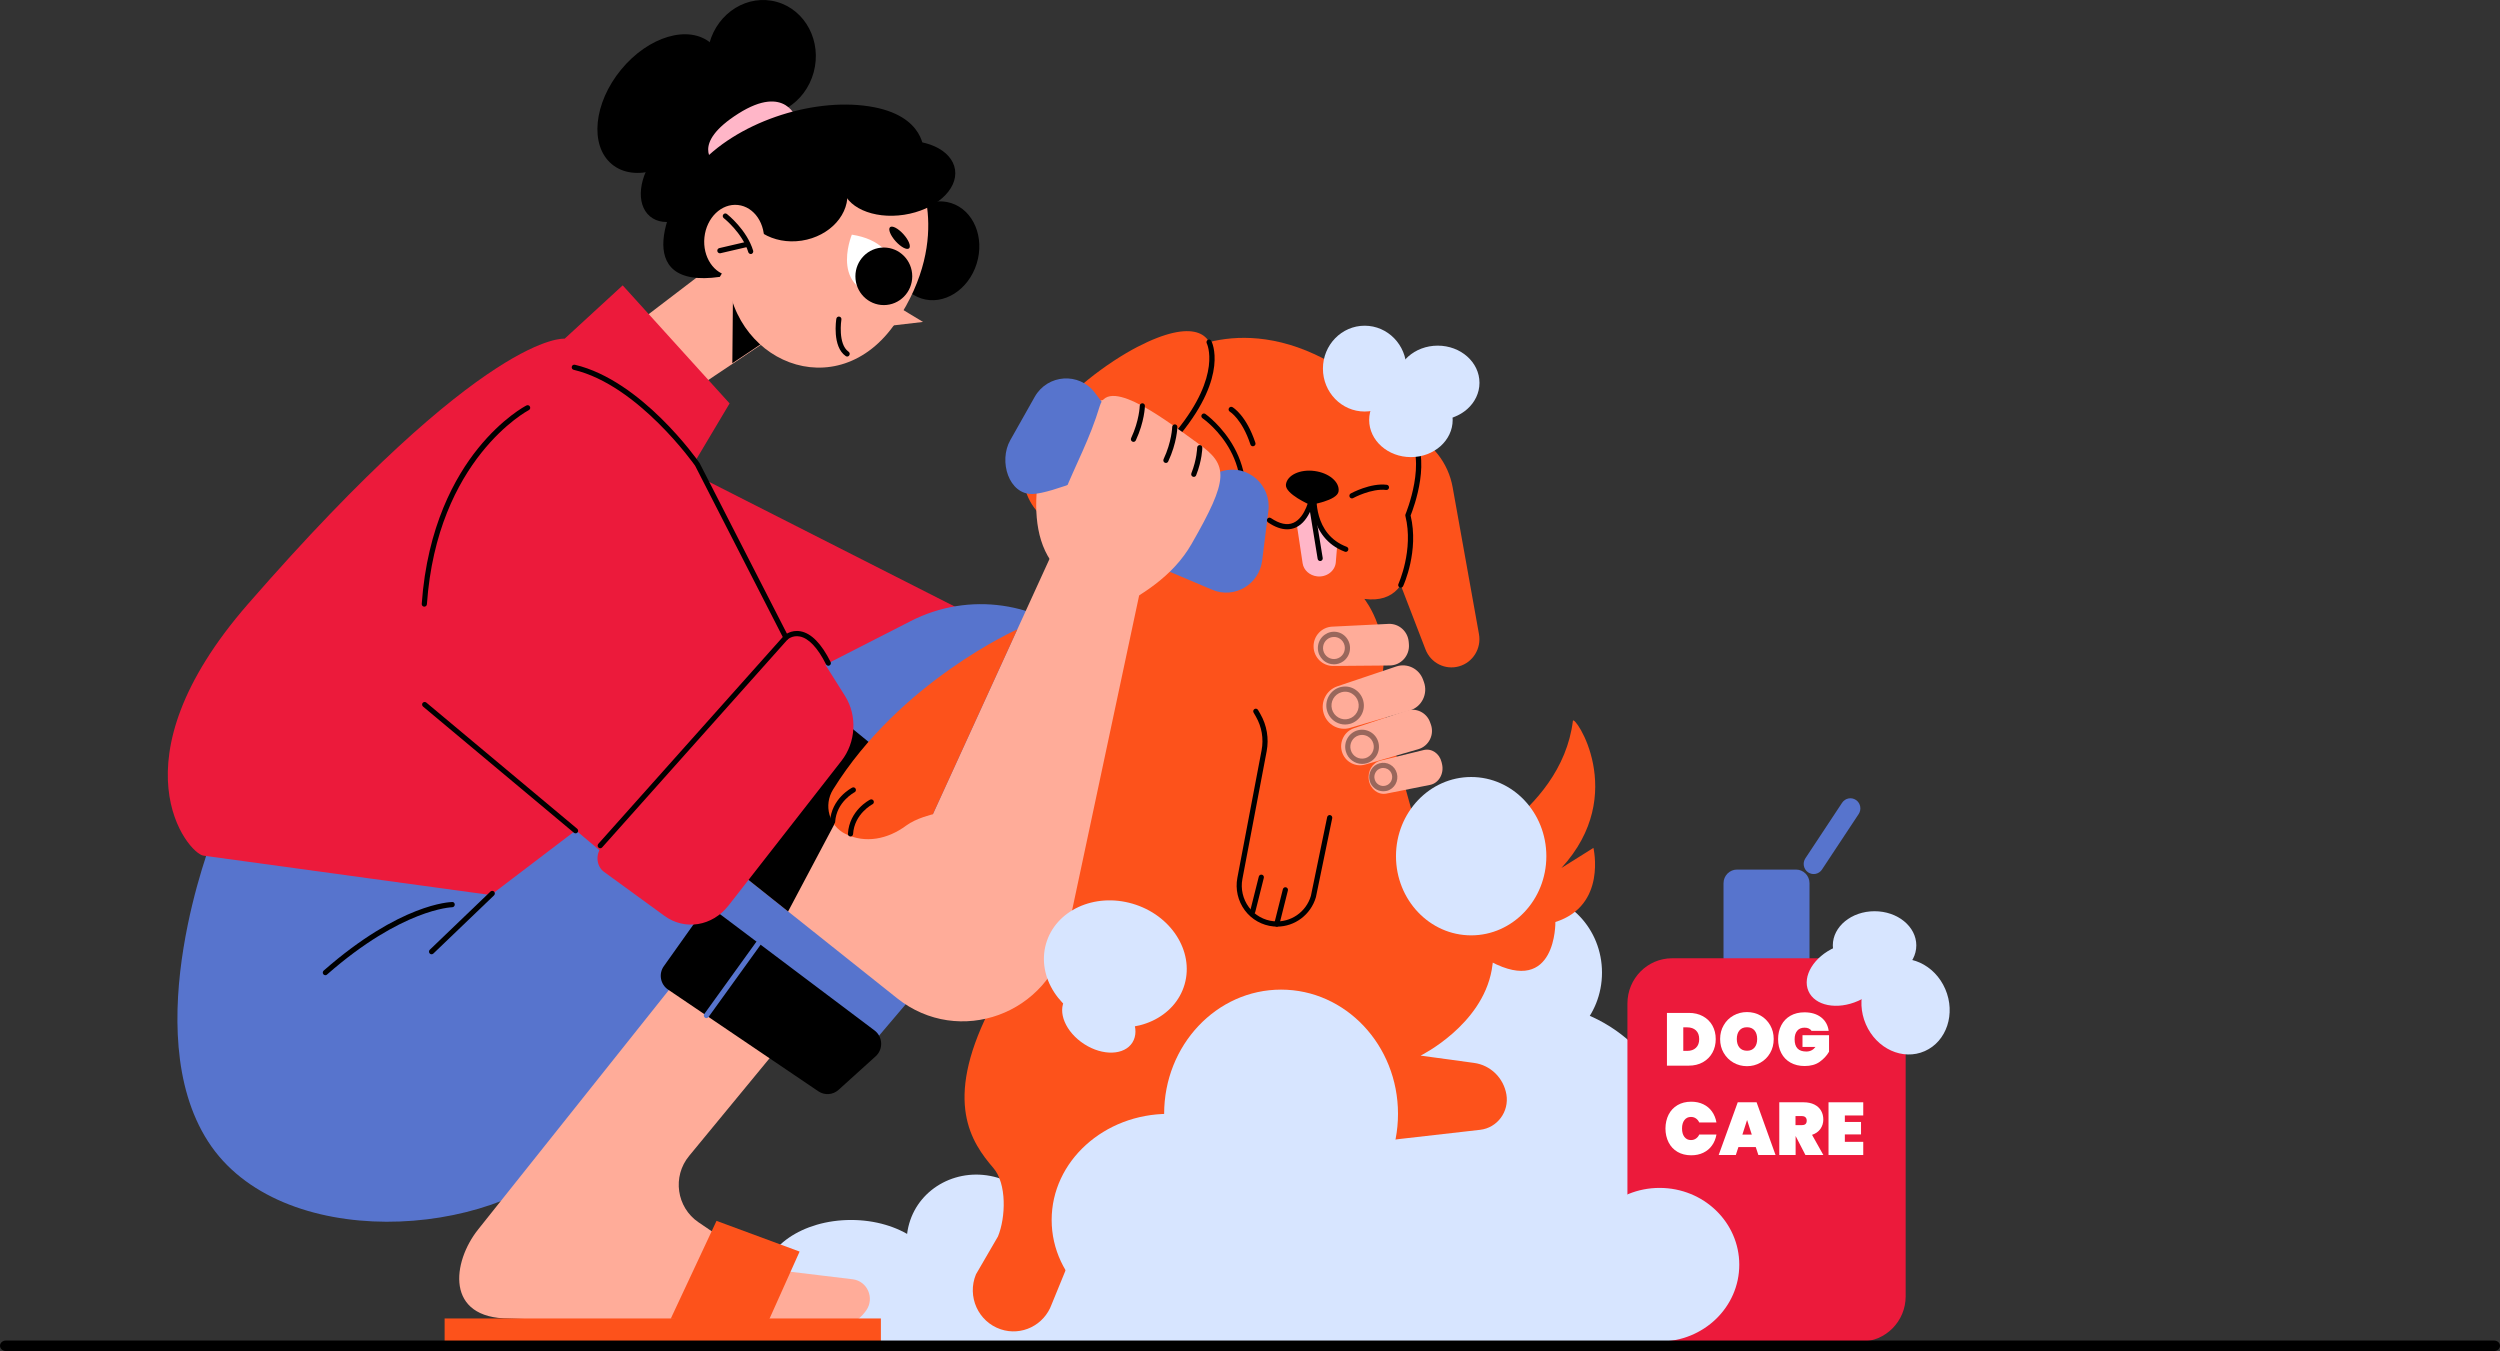 <svg width="198" height="107" viewBox="0 0 198 107" fill="none" xmlns="http://www.w3.org/2000/svg">
<rect x="0" y="0" width="198" height="107" fill="#333333" stroke="none"/>
<path d="M132.432 106.25H60.075L65.604 98.529L132.718 96.622L132.432 106.25Z" fill="#D7E5FF"/>
<path d="M56.986 20.599L50.364 25.651L55.079 30.778L62.22 26.003L56.986 20.599Z" fill="#FFAC99"/>
<path d="M58.001 28.768L61.446 26.463L58.054 22.957L58.001 28.768Z" fill="black"/>
<path d="M59.114 4.174L52.374 8.037L54.6 15.696L64.07 10.983L59.114 4.174Z" fill="black"/>
<path d="M56.184 3.42C56.851 0.974 59.241 -0.489 61.52 0.15C63.8 0.788 65.109 3.287 64.442 5.732C63.775 8.178 61.385 9.641 59.106 9.002C56.826 8.364 55.517 5.865 56.184 3.42Z" fill="black"/>
<path d="M52.017 12.194C53.462 10.432 55.566 9.781 56.715 10.747C57.861 11.713 57.62 13.926 56.175 15.687C54.731 17.453 52.627 18.1 51.477 17.134C50.327 16.168 50.569 13.955 52.017 12.194Z" fill="black"/>
<path d="M49.186 5.521C51.355 2.877 54.542 1.932 56.302 3.416C58.062 4.895 57.73 8.244 55.562 10.888C53.393 13.532 50.205 14.477 48.445 12.994C46.685 11.51 47.017 8.165 49.186 5.521Z" fill="black"/>
<path d="M63.104 9.454C63.104 9.454 62.265 6.599 58.475 8.998C54.69 11.398 56.539 12.857 56.539 12.857L63.104 9.454Z" fill="#FFB6C8"/>
<path d="M77.351 20.887C78.004 18.801 77.103 16.651 75.338 16.085C73.573 15.519 71.614 16.751 70.961 18.837C70.308 20.923 71.21 23.073 72.974 23.639C74.739 24.206 76.698 22.974 77.351 20.887Z" fill="black"/>
<path d="M59.331 18.987C59.331 18.987 63.079 19.915 62.036 23.831C62.036 23.831 65.469 19.646 59.331 18.987Z" fill="black"/>
<path d="M72.5 13.358C72.5 13.358 75.606 18.618 70.973 25.506C66.341 32.39 57.559 28.61 57.559 21.046C57.559 13.483 61.233 10.586 61.233 10.586L72.5 13.358Z" fill="#FFAC99"/>
<path d="M70.854 23.537C70.854 23.537 72.062 19.297 67.466 18.585C67.466 18.589 65.395 23.537 70.854 23.537Z" fill="white"/>
<path d="M67.094 28.237C67.053 28.237 67.012 28.225 66.979 28.2C65.899 27.454 66.222 25.336 66.238 25.245C66.255 25.133 66.361 25.054 66.472 25.075C66.582 25.091 66.66 25.199 66.639 25.311C66.635 25.332 66.341 27.255 67.208 27.856C67.302 27.922 67.327 28.051 67.261 28.142C67.225 28.208 67.159 28.237 67.094 28.237Z" fill="black"/>
<path d="M70.584 23.977L73.105 25.498L69.389 25.929L70.584 23.977Z" fill="#FFAC99"/>
<path d="M70.49 17.996C70.658 17.838 71.133 18.087 71.55 18.547C71.968 19.007 72.168 19.509 72.001 19.666C71.833 19.824 71.358 19.575 70.941 19.115C70.523 18.651 70.323 18.153 70.49 17.996Z" fill="black"/>
<path d="M66.705 14.8C66.468 13.205 68.276 11.605 70.74 11.228C73.208 10.851 75.401 11.841 75.639 13.437C75.876 15.033 74.067 16.632 71.603 17.01C69.136 17.387 66.942 16.396 66.705 14.8Z" fill="black"/>
<path d="M63.494 19.059C65.758 18.713 67.367 16.91 67.087 15.031C66.807 13.153 64.745 11.91 62.481 12.256C60.218 12.601 58.609 14.405 58.889 16.283C59.169 18.162 61.23 19.404 63.494 19.059Z" fill="black"/>
<path d="M73.158 12.086C73.158 12.086 73.396 9.114 68.804 8.418C64.213 7.722 58.234 9.748 55.242 13.205C52.803 16.023 49.906 22.945 57.01 21.929L61.348 14.718L68.37 14.432L73.158 12.086Z" fill="black"/>
<path d="M55.791 18.796C55.955 17.242 57.141 16.094 58.443 16.235C59.744 16.375 60.665 17.747 60.501 19.301C60.337 20.856 59.151 22.004 57.849 21.863C56.548 21.726 55.627 20.35 55.791 18.796Z" fill="#FFAC99"/>
<path d="M59.462 20.118C59.376 20.118 59.294 20.06 59.265 19.973C58.803 18.456 57.338 17.283 57.321 17.275C57.231 17.204 57.215 17.076 57.285 16.985C57.354 16.893 57.481 16.877 57.571 16.947C57.636 16.997 59.151 18.207 59.65 19.853C59.683 19.96 59.621 20.076 59.515 20.114C59.503 20.118 59.482 20.118 59.462 20.118Z" fill="black"/>
<path d="M57.014 20.06C56.92 20.06 56.839 19.994 56.814 19.898C56.789 19.786 56.859 19.674 56.969 19.65L59.073 19.16C59.184 19.136 59.294 19.206 59.319 19.318C59.343 19.43 59.273 19.542 59.163 19.567L57.059 20.056C57.043 20.056 57.027 20.06 57.014 20.06Z" fill="black"/>
<path d="M67.748 21.883C67.748 23.143 68.755 24.163 69.999 24.163C71.243 24.163 72.25 23.143 72.25 21.883C72.25 20.623 71.243 19.604 69.999 19.604C68.755 19.604 67.748 20.628 67.748 21.883Z" fill="black"/>
<path d="M82.985 100.122C83.811 97.223 82.023 94.155 78.992 93.269C75.96 92.383 72.833 94.014 72.007 96.913C71.181 99.812 72.969 102.88 76.001 103.766C79.032 104.652 82.159 103.021 82.985 100.122Z" fill="#D7E5FF"/>
<path d="M67.401 106.221C71.245 106.221 74.362 104.072 74.362 101.421C74.362 98.771 71.245 96.622 67.401 96.622C63.556 96.622 60.44 98.771 60.44 101.421C60.44 104.072 63.556 106.221 67.401 106.221Z" fill="#D7E5FF"/>
<path d="M136.503 76.413V69.952C136.503 69.355 136.982 68.87 137.571 68.87H142.245C142.834 68.87 143.313 69.355 143.313 69.952V76.413C143.313 77.01 142.834 77.495 142.245 77.495H137.571C136.982 77.495 136.503 77.01 136.503 76.413Z" fill="#5774CD"/>
<path d="M146.992 63.358C146.628 63.114 146.141 63.209 145.895 63.578L142.986 67.979C142.744 68.344 142.838 68.841 143.203 69.09C143.567 69.334 144.054 69.239 144.299 68.87L147.209 64.469C147.451 64.1 147.352 63.602 146.992 63.358Z" fill="#5774CD"/>
<path d="M84.338 103.46C85.312 98.566 99.443 87.798 104.559 87.798C109.674 87.798 128.892 96.44 128.892 101.417C128.892 106.395 104.559 105.827 104.559 105.827C104.559 105.827 83.737 106.49 84.338 103.46Z" fill="#D7E5FF"/>
<path d="M120.924 101.533C127.438 101.533 132.718 96.583 132.718 90.476C132.718 84.369 127.438 79.418 120.924 79.418C114.41 79.418 109.13 84.369 109.13 90.476C109.13 96.583 114.41 101.533 120.924 101.533Z" fill="#D7E5FF"/>
<path d="M120.924 83.302C124.213 83.302 126.878 80.494 126.878 77.031C126.878 73.568 124.213 70.76 120.924 70.76C117.636 70.76 114.97 73.568 114.97 77.031C114.97 80.494 117.636 83.302 120.924 83.302Z" fill="#D7E5FF"/>
<path d="M54.444 37.293L76.94 48.711L67.953 57.999L57.821 52.047L54.444 37.293Z" fill="#EC1A3B"/>
<path d="M16.832 66.359C16.832 66.359 10.82 81.606 16.476 90.401C22.131 99.196 38.849 98.18 45.372 91.57C51.895 84.963 66.619 68.879 66.619 68.879L59.597 62.305L45.818 56.271L16.832 66.359Z" fill="#5774CD"/>
<path d="M56.331 57.261L72.132 49.188C76.727 46.838 82.281 47.633 86.058 51.177C89.09 54.024 89.356 58.786 86.659 61.961L66.996 85.117L54.935 75.145L56.331 57.261Z" fill="#5774CD"/>
<path d="M55.025 36.584L57.784 31.951L49.317 22.601L44.721 26.824C44.721 26.824 38.546 26.132 19.635 47.845C8.737 60.357 14.921 67.631 16.12 67.768L38.873 70.889L45.609 65.762L50.135 69.575L62.24 50.485L55.025 36.584Z" fill="#EC1A3B"/>
<path d="M25.77 77.238C25.712 77.238 25.655 77.213 25.614 77.168C25.54 77.081 25.549 76.952 25.634 76.873C31.703 71.552 35.648 71.444 35.812 71.44C35.931 71.423 36.017 71.531 36.017 71.643C36.017 71.759 35.927 71.85 35.816 71.854C35.775 71.854 31.838 71.975 25.901 77.184C25.864 77.222 25.819 77.238 25.77 77.238Z" fill="black"/>
<path d="M34.179 75.58C34.126 75.58 34.073 75.559 34.032 75.514C33.954 75.431 33.958 75.298 34.04 75.22L38.844 70.611C38.926 70.532 39.057 70.536 39.135 70.619C39.213 70.702 39.209 70.835 39.127 70.913L34.322 75.522C34.277 75.559 34.228 75.58 34.179 75.58Z" fill="black"/>
<path d="M114.63 68.244C114.63 68.244 123.645 64.626 124.574 57.095C124.648 56.511 129.06 62.873 123.662 68.746L126.199 67.154C126.199 67.154 127.283 71.722 123.187 73.023C123.187 73.023 123.285 78.921 118.059 76.156C112.829 73.396 114.63 68.244 114.63 68.244Z" fill="#FD521B"/>
<path d="M53.634 77.582L37.866 97.376C35.828 99.933 35.214 104.426 40.338 104.426L65.645 105.234C66.815 105.297 67.933 104.745 68.608 103.78C69.287 102.81 68.694 101.459 67.531 101.318L60.767 100.501L55.32 96.804C53.581 95.623 53.233 93.178 54.575 91.553L62.76 81.615L53.634 77.582Z" fill="#FFAC99"/>
<path d="M69.766 104.422H35.214V106.449H69.766V104.422Z" fill="#FD521B"/>
<path d="M53.122 104.443L56.748 96.692L63.328 99.125L60.742 104.895L53.122 104.443Z" fill="#FD521B"/>
<path d="M33.606 48.048C33.602 48.048 33.598 48.048 33.59 48.048C33.475 48.04 33.393 47.94 33.401 47.828C33.835 41.69 36.057 37.749 37.85 35.523C39.798 33.103 41.619 32.15 41.697 32.112C41.799 32.062 41.922 32.1 41.971 32.203C42.024 32.307 41.983 32.431 41.881 32.481C41.807 32.518 34.621 36.344 33.811 47.857C33.803 47.965 33.712 48.048 33.606 48.048Z" fill="black"/>
<path d="M111.503 40.816C111.503 40.816 112.985 48.085 108.057 47.434C108.057 47.434 110.55 50.543 109.175 54.745L112.547 66.872C112.547 66.872 119.479 69.368 118.145 76.815C117.355 81.225 112.51 83.604 112.51 83.604L116.754 84.184C118.051 84.362 119.086 85.374 119.307 86.683C119.536 88.047 118.587 89.323 117.228 89.481L109.596 90.351L86.483 95.503L83.291 103.303C82.693 104.957 80.909 105.835 79.256 105.28C77.476 104.683 76.571 102.681 77.296 100.928L79.039 97.927C79.661 96.415 79.743 93.746 78.679 92.511C76.931 90.476 74.738 87.297 78.302 80.123C83.851 68.957 90.207 39.705 90.207 39.705L92.801 28.357C92.801 28.357 98.428 24.225 106.29 29.248C115.391 35.063 111.503 40.816 111.503 40.816Z" fill="#FD521B"/>
<path d="M45.589 66.002C45.543 66.002 45.494 65.986 45.458 65.957L33.504 55.96C33.418 55.885 33.406 55.757 33.475 55.67C33.549 55.583 33.676 55.571 33.762 55.641L45.715 65.638C45.801 65.712 45.813 65.841 45.744 65.928C45.707 65.977 45.646 66.002 45.589 66.002Z" fill="black"/>
<path d="M99.227 35.345C99.141 35.345 99.063 35.291 99.034 35.204C98.371 33.194 97.414 32.61 97.406 32.606C97.307 32.548 97.275 32.423 97.332 32.324C97.389 32.224 97.512 32.191 97.61 32.245C97.655 32.27 98.707 32.896 99.427 35.072C99.464 35.179 99.407 35.295 99.296 35.333C99.272 35.341 99.251 35.345 99.227 35.345Z" fill="black"/>
<path d="M107.076 39.473C107.002 39.473 106.932 39.436 106.895 39.365C106.842 39.266 106.879 39.137 106.977 39.083C107.043 39.05 108.545 38.234 109.834 38.395C109.944 38.408 110.026 38.511 110.01 38.627C109.997 38.739 109.891 38.822 109.781 38.806C108.627 38.661 107.182 39.44 107.17 39.448C107.141 39.465 107.108 39.473 107.076 39.473Z" fill="black"/>
<path d="M97.508 42.847C97.475 42.847 97.446 42.838 97.418 42.826C97.315 42.776 97.274 42.652 97.328 42.548C100.241 36.692 95.441 33.264 95.237 33.123C95.142 33.057 95.118 32.929 95.183 32.838C95.249 32.742 95.376 32.717 95.466 32.784C95.519 32.821 100.769 36.551 97.692 42.739C97.651 42.805 97.581 42.847 97.508 42.847Z" fill="black"/>
<path d="M101.845 38.375C101.94 37.633 102.95 37.152 104.1 37.301C105.254 37.45 106.11 38.172 106.016 38.913C105.921 39.655 103.761 39.987 103.761 39.987C103.761 39.987 101.751 39.117 101.845 38.375Z" fill="black"/>
<path d="M101.146 73.388C101.051 73.388 100.957 73.384 100.863 73.375C99.963 73.292 99.132 72.828 98.588 72.095C98.044 71.361 97.827 70.424 97.999 69.525L99.918 59.421C100.094 58.505 99.93 57.56 99.468 56.756L99.284 56.437C99.226 56.337 99.259 56.213 99.357 56.155C99.456 56.097 99.578 56.13 99.635 56.229L99.82 56.548C100.335 57.44 100.511 58.488 100.319 59.504L98.4 69.608C98.248 70.391 98.436 71.208 98.911 71.85C99.386 72.488 100.11 72.895 100.896 72.965C102.218 73.081 103.441 72.24 103.822 70.959L105.111 64.717C105.136 64.606 105.246 64.531 105.352 64.556C105.463 64.581 105.533 64.688 105.512 64.8L104.219 71.063C103.81 72.451 102.545 73.388 101.146 73.388Z" fill="black"/>
<path d="M67.188 57.448L73.883 64.489L84.388 41.495L90.326 46.66L84.47 74.163C83.16 80.317 75.937 82.953 71.051 79.062L58.623 69.164L67.188 57.448Z" fill="#FFAC99"/>
<path d="M69.312 59.184L67.188 57.448L58.623 69.169L62.416 72.19L69.312 59.184Z" fill="black"/>
<path d="M80.573 49.843C80.573 49.843 71.284 53.971 65.976 62.533C65.215 63.764 65.653 65.389 66.934 66.035C68.522 66.835 70.331 66.458 71.759 65.393C72.565 64.792 73.883 64.489 73.883 64.489L80.573 49.843Z" fill="#FD521B"/>
<path d="M111.213 34.077L111.585 34.234C113.398 34.997 114.704 36.642 115.051 38.599L117.134 50.22C117.339 51.355 116.656 52.462 115.559 52.773C114.462 53.088 113.312 52.508 112.899 51.434L110.157 44.318L111.213 34.077Z" fill="#FD521B"/>
<path d="M95.961 28.055C96.03 26.563 94.635 25.116 90.084 27.474C85.529 29.833 76.383 37.409 83.999 42.043C86.937 43.833 95.74 32.676 95.961 28.055Z" fill="#FD521B"/>
<path d="M102.68 41.367L103.167 44.608C103.249 45.155 103.72 45.578 104.313 45.648C105.062 45.735 105.737 45.226 105.795 44.538L105.905 43.199C105.905 43.199 104.08 41.86 103.871 40.016C103.871 40.012 103.548 41.093 102.68 41.367Z" fill="#FFB6C8"/>
<path d="M104.559 44.434C104.461 44.434 104.375 44.364 104.358 44.26L103.716 40.318C103.7 40.206 103.773 40.099 103.884 40.082C103.994 40.062 104.101 40.14 104.117 40.252L104.759 44.194C104.776 44.306 104.702 44.413 104.592 44.43C104.579 44.43 104.567 44.434 104.559 44.434Z" fill="black"/>
<path d="M113.869 33.26C115.695 33.26 117.175 31.943 117.175 30.318C117.175 28.693 115.695 27.375 113.869 27.375C112.043 27.375 110.562 28.693 110.562 30.318C110.562 31.943 112.043 33.26 113.869 33.26Z" fill="#D7E5FF"/>
<path d="M108.082 32.593C109.909 32.593 111.389 31.072 111.389 29.195C111.389 27.318 109.909 25.796 108.082 25.796C106.256 25.796 104.776 27.318 104.776 29.195C104.776 31.072 106.256 32.593 108.082 32.593Z" fill="#D7E5FF"/>
<path d="M116.517 74.08C119.805 74.08 122.471 71.272 122.471 67.809C122.471 64.346 119.805 61.539 116.517 61.539C113.228 61.539 110.562 64.346 110.562 67.809C110.562 71.272 113.228 74.08 116.517 74.08Z" fill="#D7E5FF"/>
<path d="M101.461 98.056C106.576 98.056 110.722 93.651 110.722 88.217C110.722 82.783 106.576 78.378 101.461 78.378C96.346 78.378 92.2 82.783 92.2 88.217C92.2 93.651 96.346 98.056 101.461 98.056Z" fill="#D7E5FF"/>
<path d="M92.552 105.027C97.667 105.027 101.813 101.264 101.813 96.622C101.813 91.98 97.667 88.217 92.552 88.217C87.437 88.217 83.291 91.98 83.291 96.622C83.291 101.264 87.437 105.027 92.552 105.027Z" fill="#D7E5FF"/>
<path d="M82.845 74.743C83.598 72.107 86.663 70.686 89.695 71.572C92.728 72.459 94.577 75.315 93.824 77.951C93.071 80.587 90.006 82.008 86.974 81.121C83.942 80.234 82.092 77.379 82.845 74.743Z" fill="#D7E5FF"/>
<path d="M128.892 102.665V79.48C128.892 77.499 130.475 75.895 132.431 75.895H147.389C149.345 75.895 150.929 77.499 150.929 79.48V102.665C150.929 104.646 149.345 106.25 147.389 106.25H132.431C130.475 106.25 128.892 104.646 128.892 102.665Z" fill="#EC1A3B"/>
<path d="M84.363 79.136C85.001 78.121 86.712 78.063 88.181 79.012C89.65 79.961 90.326 81.552 89.687 82.568C89.049 83.583 87.338 83.641 85.869 82.692C84.4 81.743 83.725 80.152 84.363 79.136Z" fill="#D7E5FF"/>
<path d="M131.441 106.25C134.926 106.25 137.751 103.526 137.751 100.166C137.751 96.805 134.926 94.082 131.441 94.082C127.956 94.082 125.131 96.805 125.131 100.166C125.131 103.526 127.956 106.25 131.441 106.25Z" fill="#D7E5FF"/>
<path d="M148.465 77.582C150.291 77.582 151.772 76.37 151.772 74.876C151.772 73.381 150.291 72.169 148.465 72.169C146.639 72.169 145.159 73.381 145.159 74.876C145.159 76.37 146.639 77.582 148.465 77.582Z" fill="#D7E5FF"/>
<path d="M143.227 78.49C142.72 77.317 143.665 75.767 145.339 75.029C147.013 74.287 148.777 74.635 149.284 75.808C149.792 76.981 148.846 78.531 147.172 79.269C145.499 80.011 143.735 79.663 143.227 78.49Z" fill="#D7E5FF"/>
<path d="M152.442 83.248C154.18 82.478 154.906 80.277 154.065 78.331C153.225 76.385 151.135 75.431 149.397 76.201C147.66 76.971 146.934 79.173 147.774 81.119C148.615 83.065 150.705 84.018 152.442 83.248Z" fill="#D7E5FF"/>
<path d="M52.914 78.378L64.814 86.431C65.309 86.766 65.964 86.721 66.41 86.319L69.353 83.658C69.971 83.099 69.925 82.108 69.263 81.611L57.096 72.455C56.511 72.016 55.684 72.144 55.259 72.745L52.582 76.513C52.144 77.114 52.296 77.963 52.914 78.378Z" fill="black"/>
<path d="M64.336 51.007L66.926 55.119C67.908 56.677 67.794 58.787 66.648 60.254L57.698 71.718C56.417 73.359 54.24 73.711 52.632 72.542L47.84 69.053C47.23 68.609 47.144 67.66 47.659 67.067L61.774 50.829C62.502 49.979 63.742 50.071 64.336 51.007Z" fill="#EC1A3B"/>
<path d="M110.939 46.544C110.91 46.544 110.882 46.539 110.853 46.523C110.751 46.473 110.706 46.353 110.755 46.249C110.767 46.224 111.974 43.547 111.307 40.866C111.295 40.82 111.299 40.774 111.315 40.733C111.332 40.691 113.108 36.385 111.43 34.367C111.356 34.28 111.369 34.147 111.455 34.073C111.541 33.998 111.671 34.011 111.745 34.097C113.488 36.195 111.954 40.244 111.721 40.828C112.392 43.634 111.18 46.307 111.127 46.423C111.09 46.498 111.017 46.544 110.939 46.544Z" fill="black"/>
<path d="M111.745 36.203C113.571 36.203 115.052 34.886 115.052 33.26C115.052 31.635 113.571 30.318 111.745 30.318C109.919 30.318 108.438 31.635 108.438 33.26C108.438 34.886 109.919 36.203 111.745 36.203Z" fill="#D7E5FF"/>
<path d="M99.214 72.393C99.198 72.393 99.181 72.393 99.165 72.385C99.055 72.356 98.989 72.244 99.018 72.132L99.697 69.426C99.726 69.314 99.836 69.248 99.947 69.276C100.057 69.305 100.123 69.417 100.094 69.529L99.415 72.236C99.386 72.331 99.304 72.393 99.214 72.393Z" fill="black"/>
<path d="M101.121 73.392C101.105 73.392 101.089 73.392 101.072 73.384C100.962 73.355 100.896 73.243 100.925 73.131L101.604 70.424C101.633 70.312 101.743 70.246 101.854 70.275C101.964 70.304 102.03 70.416 102.001 70.528L101.322 73.234C101.297 73.326 101.216 73.392 101.121 73.392Z" fill="black"/>
<path d="M65.939 65.302C65.935 65.302 65.931 65.302 65.927 65.302C65.813 65.293 65.727 65.198 65.735 65.082C65.845 63.242 67.425 62.417 67.495 62.38C67.597 62.326 67.716 62.371 67.769 62.471C67.818 62.575 67.781 62.699 67.679 62.749C67.662 62.757 66.242 63.507 66.144 65.103C66.136 65.215 66.046 65.302 65.939 65.302Z" fill="black"/>
<path d="M67.359 66.251C67.355 66.251 67.351 66.251 67.347 66.251C67.233 66.243 67.147 66.147 67.155 66.031C67.265 64.191 68.845 63.362 68.915 63.329C69.017 63.279 69.135 63.321 69.189 63.42C69.238 63.524 69.201 63.648 69.099 63.698C69.082 63.706 67.662 64.456 67.564 66.056C67.556 66.168 67.466 66.251 67.359 66.251Z" fill="black"/>
<path d="M134.875 80.487C135.198 80.665 135.448 80.91 135.624 81.225C135.8 81.54 135.886 81.897 135.886 82.299C135.886 82.696 135.8 83.053 135.624 83.372C135.448 83.691 135.198 83.94 134.875 84.126C134.552 84.309 134.171 84.4 133.741 84.4H132.022V80.222H133.741C134.175 80.218 134.552 80.309 134.875 80.487ZM134.318 82.987C134.49 82.825 134.576 82.597 134.576 82.299C134.576 82 134.49 81.768 134.318 81.606C134.146 81.445 133.917 81.366 133.623 81.366H133.316V83.231H133.623C133.917 83.231 134.15 83.148 134.318 82.987Z" fill="white"/>
<path d="M137.293 84.163C136.97 83.977 136.712 83.724 136.52 83.397C136.328 83.069 136.234 82.704 136.234 82.294C136.234 81.884 136.328 81.515 136.52 81.192C136.708 80.864 136.966 80.612 137.293 80.429C137.617 80.247 137.973 80.156 138.362 80.156C138.75 80.156 139.106 80.247 139.43 80.429C139.753 80.612 140.007 80.868 140.195 81.192C140.383 81.519 140.477 81.884 140.477 82.294C140.477 82.704 140.383 83.073 140.195 83.397C140.007 83.724 139.749 83.981 139.426 84.163C139.102 84.35 138.746 84.441 138.362 84.441C137.973 84.441 137.617 84.346 137.293 84.163ZM138.959 82.966C139.098 82.8 139.168 82.572 139.168 82.29C139.168 82.004 139.098 81.776 138.959 81.61C138.82 81.445 138.619 81.358 138.366 81.358C138.104 81.358 137.903 81.44 137.764 81.61C137.625 81.776 137.555 82.004 137.555 82.29C137.555 82.572 137.625 82.8 137.764 82.966C137.903 83.131 138.104 83.219 138.366 83.219C138.619 83.219 138.816 83.136 138.959 82.966Z" fill="white"/>
<path d="M143.473 81.648C143.424 81.565 143.35 81.502 143.256 81.457C143.162 81.411 143.051 81.391 142.916 81.391C142.667 81.391 142.474 81.474 142.339 81.635C142.204 81.797 142.134 82.021 142.134 82.307C142.134 82.634 142.208 82.879 142.364 83.04C142.515 83.202 142.748 83.281 143.063 83.281C143.362 83.281 143.604 83.16 143.788 82.916H142.757V81.987H144.86V83.297C144.68 83.608 144.434 83.873 144.119 84.097C143.804 84.321 143.407 84.429 142.924 84.429C142.499 84.429 142.126 84.337 141.807 84.159C141.492 83.981 141.246 83.728 141.079 83.405C140.911 83.082 140.825 82.713 140.825 82.302C140.825 81.888 140.911 81.523 141.079 81.2C141.246 80.877 141.488 80.628 141.803 80.446C142.118 80.267 142.486 80.176 142.912 80.176C143.452 80.176 143.89 80.309 144.23 80.57C144.569 80.835 144.77 81.192 144.831 81.643H143.473V81.648Z" fill="white"/>
<path d="M132.153 88.279C132.317 87.956 132.554 87.707 132.861 87.525C133.168 87.346 133.528 87.255 133.946 87.255C134.302 87.255 134.621 87.322 134.903 87.458C135.186 87.595 135.415 87.786 135.591 88.034C135.767 88.283 135.886 88.573 135.943 88.901H134.58C134.519 88.764 134.429 88.656 134.314 88.577C134.2 88.499 134.069 88.461 133.921 88.461C133.704 88.461 133.533 88.544 133.406 88.71C133.279 88.876 133.217 89.095 133.217 89.377C133.217 89.659 133.279 89.879 133.406 90.044C133.533 90.21 133.704 90.293 133.921 90.293C134.069 90.293 134.2 90.256 134.314 90.177C134.429 90.098 134.519 89.995 134.58 89.854H135.943C135.886 90.185 135.767 90.476 135.591 90.72C135.415 90.969 135.186 91.159 134.903 91.296C134.621 91.433 134.302 91.499 133.946 91.499C133.528 91.499 133.168 91.408 132.861 91.23C132.554 91.052 132.317 90.799 132.153 90.476C131.99 90.152 131.904 89.783 131.904 89.373C131.908 88.971 131.99 88.602 132.153 88.279Z" fill="white"/>
<path d="M139.057 90.849H137.682L137.477 91.478H136.119L137.629 87.301H139.122L140.624 91.478H139.262L139.057 90.849ZM138.742 89.862L138.369 88.702L137.997 89.862H138.742Z" fill="white"/>
<path d="M142.99 91.478L142.217 89.978H142.213V91.478H140.919V87.301H142.843C143.178 87.301 143.461 87.363 143.698 87.479C143.935 87.599 144.111 87.761 144.23 87.968C144.349 88.175 144.406 88.407 144.406 88.668C144.406 88.946 144.328 89.195 144.177 89.41C144.021 89.626 143.805 89.783 143.514 89.879L144.41 91.478H142.99ZM142.208 89.108H142.72C142.843 89.108 142.937 89.079 142.998 89.021C143.06 88.963 143.092 88.876 143.092 88.751C143.092 88.639 143.06 88.557 142.994 88.49C142.929 88.428 142.839 88.395 142.716 88.395H142.204V89.108H142.208Z" fill="white"/>
<path d="M146.112 88.345V88.859H147.393V89.846H146.112V90.434H147.569V91.478H144.819V87.301H147.569V88.345H146.112Z" fill="white"/>
<path d="M109.965 49.412L105.5 49.631C104.665 49.673 104.014 50.381 104.035 51.223C104.055 52.072 104.747 52.748 105.586 52.744L110.067 52.706C110.967 52.698 111.667 51.915 111.585 51.007L111.569 50.825C111.495 49.996 110.787 49.37 109.965 49.412Z" fill="#FFAC99"/>
<path d="M110.583 52.785L105.918 54.356C105.046 54.65 104.563 55.599 104.833 56.495C105.103 57.398 106.032 57.912 106.92 57.651L111.655 56.267C112.605 55.989 113.12 54.941 112.768 54L112.699 53.809C112.379 52.951 111.446 52.495 110.583 52.785Z" fill="#FFAC99"/>
<path d="M111.385 56.288L107.247 57.668C106.474 57.925 106.048 58.758 106.282 59.541C106.519 60.328 107.341 60.78 108.127 60.552L112.326 59.338C113.169 59.093 113.627 58.177 113.316 57.353L113.255 57.187C112.977 56.428 112.15 56.031 111.385 56.288Z" fill="#FFAC99"/>
<path d="M112.752 59.404L109.334 60.241C108.696 60.399 108.287 61.087 108.414 61.8C108.541 62.513 109.163 62.981 109.809 62.852L113.259 62.164C113.951 62.028 114.388 61.265 114.208 60.511L114.172 60.362C114.008 59.669 113.382 59.247 112.752 59.404Z" fill="#FFAC99"/>
<g opacity="0.4">
<path d="M105.651 52.615C105.578 52.615 105.504 52.607 105.43 52.595C104.739 52.474 104.272 51.803 104.395 51.103C104.514 50.402 105.177 49.934 105.868 50.05C106.204 50.108 106.499 50.298 106.691 50.58C106.887 50.862 106.961 51.206 106.904 51.546C106.846 51.886 106.662 52.18 106.384 52.379C106.167 52.532 105.913 52.615 105.651 52.615ZM105.647 50.448C105.234 50.448 104.87 50.75 104.796 51.173C104.714 51.65 105.029 52.101 105.5 52.184C105.725 52.222 105.958 52.172 106.147 52.039C106.335 51.903 106.462 51.703 106.499 51.471C106.539 51.239 106.486 51.007 106.355 50.817C106.224 50.626 106.024 50.498 105.795 50.456C105.746 50.452 105.696 50.448 105.647 50.448Z" fill="black"/>
<path d="M106.531 57.382C106.278 57.382 106.028 57.315 105.799 57.187C105.455 56.988 105.206 56.665 105.099 56.279C104.993 55.894 105.042 55.488 105.238 55.135C105.435 54.787 105.754 54.534 106.134 54.427C106.519 54.319 106.92 54.369 107.264 54.568C107.608 54.767 107.857 55.09 107.964 55.475C108.07 55.865 108.021 56.271 107.825 56.619C107.628 56.967 107.309 57.22 106.928 57.328C106.802 57.361 106.666 57.382 106.531 57.382ZM106.536 54.783C106.437 54.783 106.343 54.795 106.245 54.825C105.967 54.903 105.738 55.086 105.594 55.338C105.451 55.591 105.418 55.886 105.492 56.167C105.57 56.449 105.75 56.681 105.999 56.826C106.249 56.971 106.54 57.009 106.818 56.93C107.096 56.851 107.325 56.669 107.469 56.416C107.612 56.163 107.645 55.869 107.571 55.587C107.493 55.305 107.313 55.073 107.063 54.928C106.904 54.829 106.72 54.783 106.536 54.783Z" fill="black"/>
<path d="M107.877 60.502C107.292 60.502 106.752 60.109 106.588 59.508C106.392 58.787 106.809 58.041 107.521 57.842C107.865 57.746 108.225 57.792 108.536 57.97C108.847 58.148 109.072 58.438 109.166 58.787C109.363 59.508 108.946 60.254 108.233 60.453C108.111 60.486 107.992 60.502 107.877 60.502ZM107.877 58.206C107.796 58.206 107.71 58.219 107.628 58.239C107.133 58.376 106.842 58.898 106.981 59.396C107.116 59.897 107.628 60.188 108.123 60.051C108.36 59.984 108.561 59.827 108.684 59.607C108.806 59.388 108.839 59.135 108.77 58.894C108.704 58.654 108.549 58.451 108.332 58.327C108.193 58.248 108.033 58.206 107.877 58.206Z" fill="black"/>
<path d="M109.555 62.67C109.064 62.67 108.614 62.343 108.479 61.841C108.401 61.551 108.438 61.244 108.586 60.983C108.733 60.722 108.97 60.532 109.261 60.453C109.547 60.374 109.85 60.411 110.108 60.56C110.366 60.71 110.554 60.95 110.632 61.244C110.795 61.845 110.448 62.467 109.854 62.633C109.752 62.654 109.654 62.67 109.555 62.67ZM109.555 60.822C109.494 60.822 109.429 60.83 109.367 60.846C109.183 60.896 109.032 61.016 108.942 61.182C108.847 61.348 108.823 61.543 108.876 61.725C108.978 62.106 109.367 62.33 109.744 62.222C110.12 62.119 110.341 61.721 110.235 61.344C110.186 61.161 110.067 61.008 109.903 60.913C109.793 60.855 109.674 60.822 109.555 60.822Z" fill="black"/>
</g>
<path d="M55.946 80.637C55.905 80.637 55.86 80.624 55.828 80.595C55.737 80.529 55.717 80.396 55.782 80.305L59.916 74.569C59.981 74.478 60.112 74.457 60.202 74.523C60.292 74.59 60.313 74.722 60.247 74.814L56.114 80.549C56.069 80.608 56.008 80.637 55.946 80.637Z" fill="#5774CD"/>
<path d="M93.35 34.442C93.305 34.442 93.26 34.425 93.219 34.396C93.133 34.321 93.121 34.193 93.191 34.106C96.792 29.684 95.589 27.213 95.576 27.193C95.523 27.093 95.564 26.965 95.662 26.915C95.76 26.861 95.883 26.898 95.936 27.002C95.994 27.11 97.299 29.717 93.506 34.375C93.469 34.417 93.407 34.442 93.35 34.442Z" fill="black"/>
<path d="M83.794 45.118C82.079 43.344 81.887 40.646 82.182 38.18C82.476 35.714 83.25 33.534 85.333 32.224C85.987 31.814 88.926 31.267 89.016 32.042C89.523 36.406 86.233 41.989 83.794 45.118Z" fill="#FFAC99"/>
<path d="M88.999 34.139L86.72 31.113C85.476 29.46 82.967 29.63 81.948 31.433L80.013 34.864C79.072 36.53 79.898 39.187 81.793 39.125C83.332 39.075 87.657 37.197 87.657 37.197L88.999 34.139Z" fill="#5774CD"/>
<path d="M93.215 38.333L96.832 37.305C98.809 36.746 100.712 38.408 100.454 40.472L99.963 44.392C99.726 46.299 97.757 47.451 96.01 46.709L90.657 44.442L93.215 38.333Z" fill="#5774CD"/>
<path d="M87.756 48.537C90.383 47.19 92.887 45.665 94.369 43.087C97.336 37.919 97.311 36.837 94.901 35.129C92.818 33.654 87.838 29.683 87.105 32.145C85.57 37.293 82.44 40.642 83.549 45.54C83.991 47.513 86.552 49.154 87.756 48.537Z" fill="#FFAC99"/>
<path d="M89.769 34.997C89.74 34.997 89.712 34.989 89.683 34.976C89.581 34.926 89.536 34.802 89.585 34.699C90.236 33.31 90.268 32.15 90.268 32.141C90.272 32.025 90.362 31.947 90.477 31.938C90.592 31.942 90.682 32.034 90.677 32.15C90.677 32.199 90.645 33.401 89.957 34.877C89.916 34.956 89.843 34.997 89.769 34.997Z" fill="black"/>
<path d="M92.339 36.667C92.311 36.667 92.282 36.659 92.253 36.647C92.151 36.597 92.106 36.472 92.155 36.369C92.806 34.98 92.839 33.82 92.839 33.812C92.843 33.696 92.929 33.617 93.047 33.608C93.162 33.613 93.252 33.704 93.248 33.82C93.248 33.87 93.215 35.072 92.523 36.547C92.487 36.622 92.413 36.667 92.339 36.667Z" fill="black"/>
<path d="M94.549 37.77C94.524 37.77 94.496 37.765 94.471 37.753C94.365 37.712 94.316 37.591 94.357 37.484C94.794 36.381 94.815 35.465 94.815 35.453C94.819 35.337 94.917 35.245 95.024 35.25C95.138 35.254 95.228 35.345 95.224 35.461C95.224 35.502 95.204 36.46 94.737 37.637C94.709 37.72 94.631 37.77 94.549 37.77Z" fill="black"/>
<path d="M101.94 41.922C101.477 41.922 100.97 41.74 100.43 41.375C100.336 41.313 100.311 41.185 100.373 41.089C100.434 40.994 100.565 40.969 100.655 41.031C101.347 41.496 101.944 41.624 102.435 41.408C103.429 40.977 103.728 39.303 103.732 39.286C103.753 39.175 103.859 39.096 103.97 39.117C104.08 39.137 104.154 39.245 104.137 39.357C104.125 39.436 103.794 41.272 102.599 41.79C102.386 41.877 102.169 41.922 101.94 41.922Z" fill="black"/>
<path d="M106.585 43.709C106.56 43.709 106.536 43.705 106.515 43.696C103.552 42.585 103.863 39.112 103.867 39.079C103.88 38.967 103.982 38.88 104.092 38.893C104.203 38.905 104.285 39.005 104.277 39.121C104.264 39.249 103.998 42.308 106.658 43.307C106.765 43.348 106.818 43.464 106.777 43.572C106.744 43.655 106.667 43.709 106.585 43.709Z" fill="black"/>
<path d="M47.541 67.183C47.492 67.183 47.442 67.167 47.401 67.13C47.316 67.051 47.312 66.922 47.385 66.835L61.995 50.452L55.054 36.887C55.026 36.845 50.561 30.5 45.437 29.29C45.327 29.265 45.257 29.153 45.286 29.041C45.31 28.929 45.421 28.863 45.531 28.888C50.806 30.135 55.222 36.406 55.406 36.671L62.428 50.386C62.469 50.464 62.457 50.556 62.4 50.622L47.692 67.113C47.651 67.159 47.598 67.183 47.541 67.183Z" fill="black"/>
<path d="M65.604 52.727C65.531 52.727 65.457 52.686 65.42 52.615C64.769 51.31 64.049 50.547 63.341 50.41C62.772 50.299 62.4 50.63 62.383 50.643C62.297 50.717 62.171 50.709 62.093 50.626C62.019 50.539 62.023 50.41 62.109 50.336C62.13 50.315 62.637 49.855 63.407 50C64.258 50.158 65.06 50.978 65.784 52.429C65.837 52.532 65.796 52.657 65.694 52.706C65.665 52.723 65.633 52.727 65.604 52.727Z" fill="black"/>
<path d="M197.539 107H0.461C0.207 107 0 106.814 0 106.586C0 106.358 0.207 106.171 0.461 106.171H197.539C197.793 106.171 198 106.358 198 106.586C198 106.814 197.793 107 197.539 107Z" fill="black"/>
</svg>
